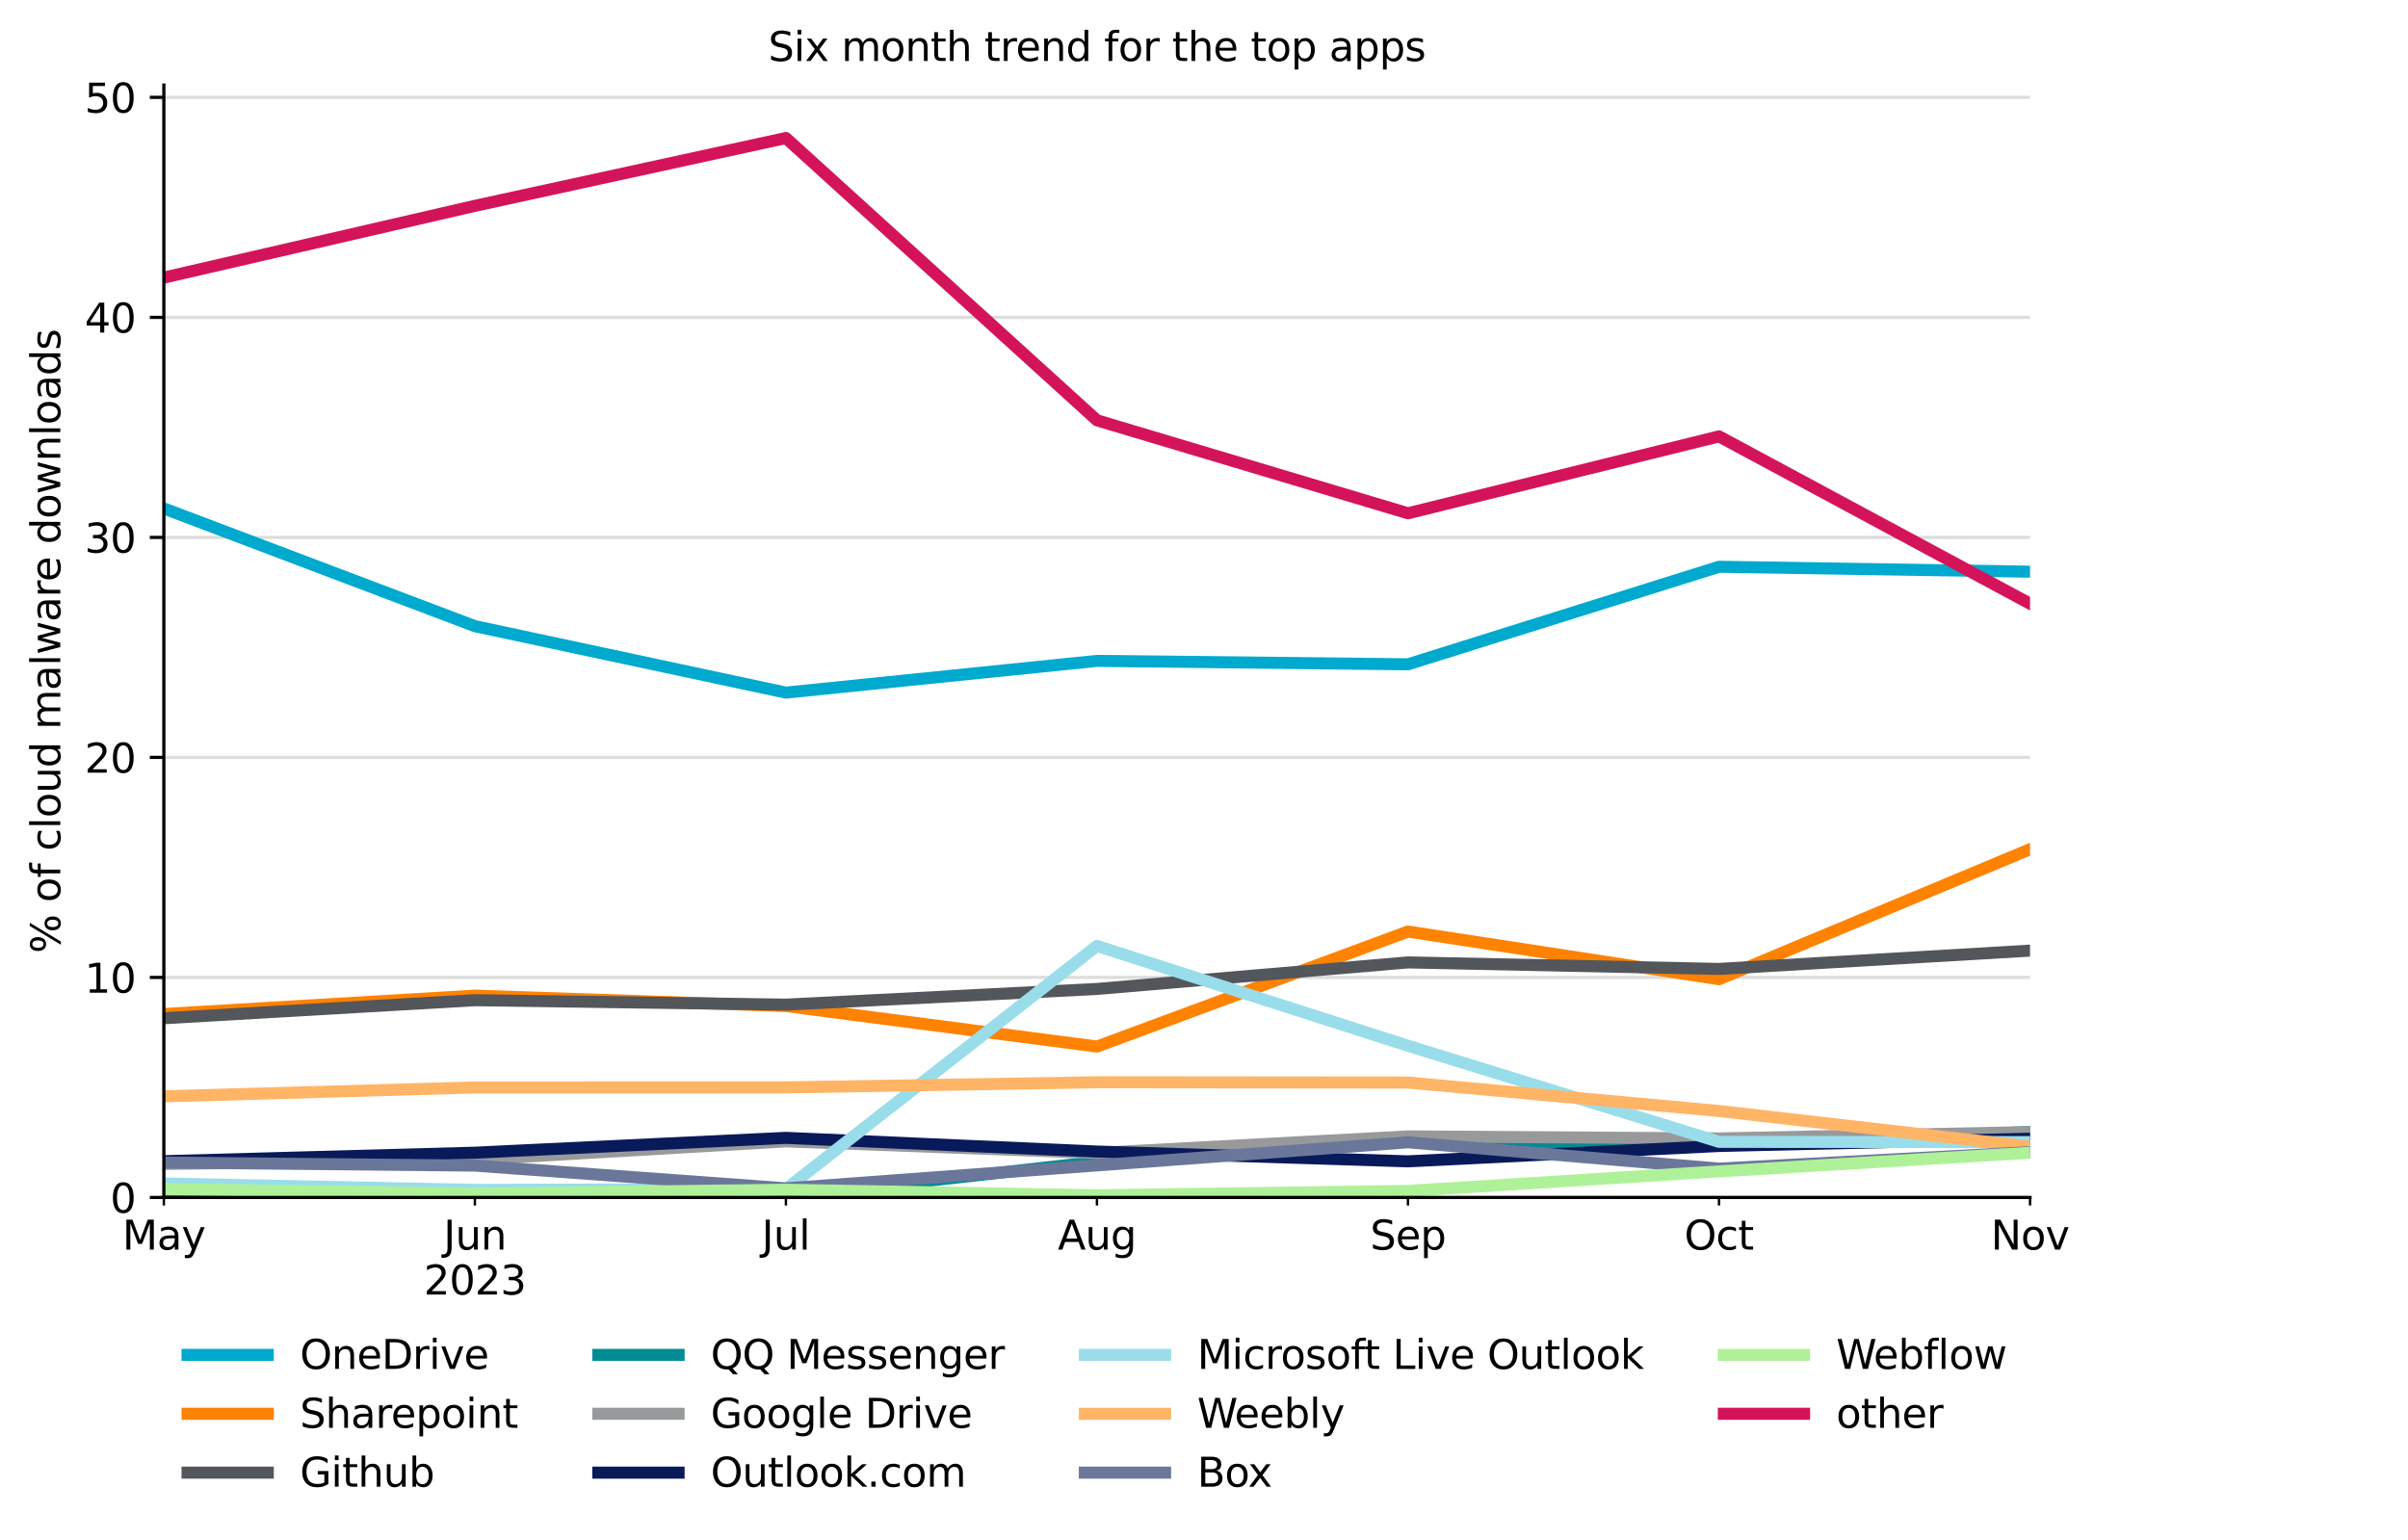 <?xml version="1.0" encoding="UTF-8" standalone="no"?>
<svg xmlns:xlink="http://www.w3.org/1999/xlink" xmlns="http://www.w3.org/2000/svg" width="600pt" height="383.76pt" viewBox="0 0 600 383.76" version="1.1">
  <defs>
    <style type="text/css">*{stroke-linejoin: round; stroke-linecap: butt}</style>
  </defs>
  <g id="figure_1">
    <g id="patch_1">
      <path d="M 0 383.76  L 600 383.76  L 600 -0  L 0 -0  z " style="fill: #ffffff"></path>
    </g>
    <g id="axes_1">
      <g id="patch_2">
        <path d="M 40.825 298.4  L 505.825 298.4  L 505.825 21.2  L 40.825 21.2  z " style="fill: #ffffff"></path>
      </g>
      <g id="matplotlib.axis_1">
        <g id="xtick_1">
          <g id="line2d_1">
            <defs>
              <path id="m1094c878f4" d="M 0 0  L 0 2  " style="stroke: #000000; stroke-width: 0.6"></path>
            </defs>
            <g>
              <use xlink:href="#m1094c878f4" x="40.825" y="298.4" style="stroke: #000000; stroke-width: 0.6"></use>
            </g>
          </g>
          <g id="text_1">
            <!-- May -->
            <g transform="translate(30.488 311.398) scale(0.1 -0.1)">
              <defs>
                <path id="DejaVuSans-4d" d="M 628 4666  L 1569 4666  L 2759 1491  L 3956 4666  L 4897 4666  L 4897 0  L 4281 0  L 4281 4097  L 3078 897  L 2444 897  L 1241 4097  L 1241 0  L 628 0  L 628 4666  z " transform="scale(0.016)"></path>
                <path id="DejaVuSans-61" d="M 2194 1759  Q 1497 1759 1228 1600  Q 959 1441 959 1056  Q 959 750 1161 570  Q 1363 391 1709 391  Q 2188 391 2477 730  Q 2766 1069 2766 1631  L 2766 1759  L 2194 1759  z M 3341 1997  L 3341 0  L 2766 0  L 2766 531  Q 2569 213 2275 61  Q 1981 -91 1556 -91  Q 1019 -91 701 211  Q 384 513 384 1019  Q 384 1609 779 1909  Q 1175 2209 1959 2209  L 2766 2209  L 2766 2266  Q 2766 2663 2505 2880  Q 2244 3097 1772 3097  Q 1472 3097 1187 3025  Q 903 2953 641 2809  L 641 3341  Q 956 3463 1253 3523  Q 1550 3584 1831 3584  Q 2591 3584 2966 3190  Q 3341 2797 3341 1997  z " transform="scale(0.016)"></path>
                <path id="DejaVuSans-79" d="M 2059 -325  Q 1816 -950 1584 -1140  Q 1353 -1331 966 -1331  L 506 -1331  L 506 -850  L 844 -850  Q 1081 -850 1212 -737  Q 1344 -625 1503 -206  L 1606 56  L 191 3500  L 800 3500  L 1894 763  L 2988 3500  L 3597 3500  L 2059 -325  z " transform="scale(0.016)"></path>
              </defs>
              <use xlink:href="#DejaVuSans-4d"></use>
              <use xlink:href="#DejaVuSans-61" x="86.279"></use>
              <use xlink:href="#DejaVuSans-79" x="147.559"></use>
            </g>
          </g>
        </g>
        <g id="xtick_2">
          <g id="line2d_2">
            <g>
              <use xlink:href="#m1094c878f4" x="118.325" y="298.4" style="stroke: #000000; stroke-width: 0.6"></use>
            </g>
          </g>
          <g id="text_2">
            <!-- Jun -->
            <g transform="translate(110.513 311.398) scale(0.1 -0.1)">
              <defs>
                <path id="DejaVuSans-4a" d="M 628 4666  L 1259 4666  L 1259 325  Q 1259 -519 939 -900  Q 619 -1281 -91 -1281  L -331 -1281  L -331 -750  L -134 -750  Q 284 -750 456 -515  Q 628 -281 628 325  L 628 4666  z " transform="scale(0.016)"></path>
                <path id="DejaVuSans-75" d="M 544 1381  L 544 3500  L 1119 3500  L 1119 1403  Q 1119 906 1312 657  Q 1506 409 1894 409  Q 2359 409 2629 706  Q 2900 1003 2900 1516  L 2900 3500  L 3475 3500  L 3475 0  L 2900 0  L 2900 538  Q 2691 219 2414 64  Q 2138 -91 1772 -91  Q 1169 -91 856 284  Q 544 659 544 1381  z M 1991 3584  L 1991 3584  z " transform="scale(0.016)"></path>
                <path id="DejaVuSans-6e" d="M 3513 2113  L 3513 0  L 2938 0  L 2938 2094  Q 2938 2591 2744 2837  Q 2550 3084 2163 3084  Q 1697 3084 1428 2787  Q 1159 2491 1159 1978  L 1159 0  L 581 0  L 581 3500  L 1159 3500  L 1159 2956  Q 1366 3272 1645 3428  Q 1925 3584 2291 3584  Q 2894 3584 3203 3211  Q 3513 2838 3513 2113  z " transform="scale(0.016)"></path>
              </defs>
              <use xlink:href="#DejaVuSans-4a"></use>
              <use xlink:href="#DejaVuSans-75" x="29.492"></use>
              <use xlink:href="#DejaVuSans-6e" x="92.871"></use>
            </g>
            <!-- 2023 -->
            <g transform="translate(105.6 322.596) scale(0.1 -0.1)">
              <defs>
                <path id="DejaVuSans-32" d="M 1228 531  L 3431 531  L 3431 0  L 469 0  L 469 531  Q 828 903 1448 1529  Q 2069 2156 2228 2338  Q 2531 2678 2651 2914  Q 2772 3150 2772 3378  Q 2772 3750 2511 3984  Q 2250 4219 1831 4219  Q 1534 4219 1204 4116  Q 875 4013 500 3803  L 500 4441  Q 881 4594 1212 4672  Q 1544 4750 1819 4750  Q 2544 4750 2975 4387  Q 3406 4025 3406 3419  Q 3406 3131 3298 2873  Q 3191 2616 2906 2266  Q 2828 2175 2409 1742  Q 1991 1309 1228 531  z " transform="scale(0.016)"></path>
                <path id="DejaVuSans-30" d="M 2034 4250  Q 1547 4250 1301 3770  Q 1056 3291 1056 2328  Q 1056 1369 1301 889  Q 1547 409 2034 409  Q 2525 409 2770 889  Q 3016 1369 3016 2328  Q 3016 3291 2770 3770  Q 2525 4250 2034 4250  z M 2034 4750  Q 2819 4750 3233 4129  Q 3647 3509 3647 2328  Q 3647 1150 3233 529  Q 2819 -91 2034 -91  Q 1250 -91 836 529  Q 422 1150 422 2328  Q 422 3509 836 4129  Q 1250 4750 2034 4750  z " transform="scale(0.016)"></path>
                <path id="DejaVuSans-33" d="M 2597 2516  Q 3050 2419 3304 2112  Q 3559 1806 3559 1356  Q 3559 666 3084 287  Q 2609 -91 1734 -91  Q 1441 -91 1130 -33  Q 819 25 488 141  L 488 750  Q 750 597 1062 519  Q 1375 441 1716 441  Q 2309 441 2620 675  Q 2931 909 2931 1356  Q 2931 1769 2642 2001  Q 2353 2234 1838 2234  L 1294 2234  L 1294 2753  L 1863 2753  Q 2328 2753 2575 2939  Q 2822 3125 2822 3475  Q 2822 3834 2567 4026  Q 2313 4219 1838 4219  Q 1578 4219 1281 4162  Q 984 4106 628 3988  L 628 4550  Q 988 4650 1302 4700  Q 1616 4750 1894 4750  Q 2613 4750 3031 4423  Q 3450 4097 3450 3541  Q 3450 3153 3228 2886  Q 3006 2619 2597 2516  z " transform="scale(0.016)"></path>
              </defs>
              <use xlink:href="#DejaVuSans-32"></use>
              <use xlink:href="#DejaVuSans-30" x="63.623"></use>
              <use xlink:href="#DejaVuSans-32" x="127.246"></use>
              <use xlink:href="#DejaVuSans-33" x="190.869"></use>
            </g>
          </g>
        </g>
        <g id="xtick_3">
          <g id="line2d_3">
            <g>
              <use xlink:href="#m1094c878f4" x="195.825" y="298.4" style="stroke: #000000; stroke-width: 0.6"></use>
            </g>
          </g>
          <g id="text_3">
            <!-- Jul -->
            <g transform="translate(189.792 311.398) scale(0.1 -0.1)">
              <defs>
                <path id="DejaVuSans-6c" d="M 603 4863  L 1178 4863  L 1178 0  L 603 0  L 603 4863  z " transform="scale(0.016)"></path>
              </defs>
              <use xlink:href="#DejaVuSans-4a"></use>
              <use xlink:href="#DejaVuSans-75" x="29.492"></use>
              <use xlink:href="#DejaVuSans-6c" x="92.871"></use>
            </g>
          </g>
        </g>
        <g id="xtick_4">
          <g id="line2d_4">
            <g>
              <use xlink:href="#m1094c878f4" x="273.325" y="298.4" style="stroke: #000000; stroke-width: 0.6"></use>
            </g>
          </g>
          <g id="text_4">
            <!-- Aug -->
            <g transform="translate(263.562 311.398) scale(0.1 -0.1)">
              <defs>
                <path id="DejaVuSans-41" d="M 2188 4044  L 1331 1722  L 3047 1722  L 2188 4044  z M 1831 4666  L 2547 4666  L 4325 0  L 3669 0  L 3244 1197  L 1141 1197  L 716 0  L 50 0  L 1831 4666  z " transform="scale(0.016)"></path>
                <path id="DejaVuSans-67" d="M 2906 1791  Q 2906 2416 2648 2759  Q 2391 3103 1925 3103  Q 1463 3103 1205 2759  Q 947 2416 947 1791  Q 947 1169 1205 825  Q 1463 481 1925 481  Q 2391 481 2648 825  Q 2906 1169 2906 1791  z M 3481 434  Q 3481 -459 3084 -895  Q 2688 -1331 1869 -1331  Q 1566 -1331 1297 -1286  Q 1028 -1241 775 -1147  L 775 -588  Q 1028 -725 1275 -790  Q 1522 -856 1778 -856  Q 2344 -856 2625 -561  Q 2906 -266 2906 331  L 2906 616  Q 2728 306 2450 153  Q 2172 0 1784 0  Q 1141 0 747 490  Q 353 981 353 1791  Q 353 2603 747 3093  Q 1141 3584 1784 3584  Q 2172 3584 2450 3431  Q 2728 3278 2906 2969  L 2906 3500  L 3481 3500  L 3481 434  z " transform="scale(0.016)"></path>
              </defs>
              <use xlink:href="#DejaVuSans-41"></use>
              <use xlink:href="#DejaVuSans-75" x="68.408"></use>
              <use xlink:href="#DejaVuSans-67" x="131.787"></use>
            </g>
          </g>
        </g>
        <g id="xtick_5">
          <g id="line2d_5">
            <g>
              <use xlink:href="#m1094c878f4" x="350.825" y="298.4" style="stroke: #000000; stroke-width: 0.6"></use>
            </g>
          </g>
          <g id="text_5">
            <!-- Sep -->
            <g transform="translate(341.4 311.398) scale(0.1 -0.1)">
              <defs>
                <path id="DejaVuSans-53" d="M 3425 4513  L 3425 3897  Q 3066 4069 2747 4153  Q 2428 4238 2131 4238  Q 1616 4238 1336 4038  Q 1056 3838 1056 3469  Q 1056 3159 1242 3001  Q 1428 2844 1947 2747  L 2328 2669  Q 3034 2534 3370 2195  Q 3706 1856 3706 1288  Q 3706 609 3251 259  Q 2797 -91 1919 -91  Q 1588 -91 1214 -16  Q 841 59 441 206  L 441 856  Q 825 641 1194 531  Q 1563 422 1919 422  Q 2459 422 2753 634  Q 3047 847 3047 1241  Q 3047 1584 2836 1778  Q 2625 1972 2144 2069  L 1759 2144  Q 1053 2284 737 2584  Q 422 2884 422 3419  Q 422 4038 858 4394  Q 1294 4750 2059 4750  Q 2388 4750 2728 4690  Q 3069 4631 3425 4513  z " transform="scale(0.016)"></path>
                <path id="DejaVuSans-65" d="M 3597 1894  L 3597 1613  L 953 1613  Q 991 1019 1311 708  Q 1631 397 2203 397  Q 2534 397 2845 478  Q 3156 559 3463 722  L 3463 178  Q 3153 47 2828 -22  Q 2503 -91 2169 -91  Q 1331 -91 842 396  Q 353 884 353 1716  Q 353 2575 817 3079  Q 1281 3584 2069 3584  Q 2775 3584 3186 3129  Q 3597 2675 3597 1894  z M 3022 2063  Q 3016 2534 2758 2815  Q 2500 3097 2075 3097  Q 1594 3097 1305 2825  Q 1016 2553 972 2059  L 3022 2063  z " transform="scale(0.016)"></path>
                <path id="DejaVuSans-70" d="M 1159 525  L 1159 -1331  L 581 -1331  L 581 3500  L 1159 3500  L 1159 2969  Q 1341 3281 1617 3432  Q 1894 3584 2278 3584  Q 2916 3584 3314 3078  Q 3713 2572 3713 1747  Q 3713 922 3314 415  Q 2916 -91 2278 -91  Q 1894 -91 1617 61  Q 1341 213 1159 525  z M 3116 1747  Q 3116 2381 2855 2742  Q 2594 3103 2138 3103  Q 1681 3103 1420 2742  Q 1159 2381 1159 1747  Q 1159 1113 1420 752  Q 1681 391 2138 391  Q 2594 391 2855 752  Q 3116 1113 3116 1747  z " transform="scale(0.016)"></path>
              </defs>
              <use xlink:href="#DejaVuSans-53"></use>
              <use xlink:href="#DejaVuSans-65" x="63.477"></use>
              <use xlink:href="#DejaVuSans-70" x="125"></use>
            </g>
          </g>
        </g>
        <g id="xtick_6">
          <g id="line2d_6">
            <g>
              <use xlink:href="#m1094c878f4" x="428.325" y="298.4" style="stroke: #000000; stroke-width: 0.6"></use>
            </g>
          </g>
          <g id="text_6">
            <!-- Oct -->
            <g transform="translate(419.68 311.398) scale(0.1 -0.1)">
              <defs>
                <path id="DejaVuSans-4f" d="M 2522 4238  Q 1834 4238 1429 3725  Q 1025 3213 1025 2328  Q 1025 1447 1429 934  Q 1834 422 2522 422  Q 3209 422 3611 934  Q 4013 1447 4013 2328  Q 4013 3213 3611 3725  Q 3209 4238 2522 4238  z M 2522 4750  Q 3503 4750 4090 4092  Q 4678 3434 4678 2328  Q 4678 1225 4090 567  Q 3503 -91 2522 -91  Q 1538 -91 948 565  Q 359 1222 359 2328  Q 359 3434 948 4092  Q 1538 4750 2522 4750  z " transform="scale(0.016)"></path>
                <path id="DejaVuSans-63" d="M 3122 3366  L 3122 2828  Q 2878 2963 2633 3030  Q 2388 3097 2138 3097  Q 1578 3097 1268 2742  Q 959 2388 959 1747  Q 959 1106 1268 751  Q 1578 397 2138 397  Q 2388 397 2633 464  Q 2878 531 3122 666  L 3122 134  Q 2881 22 2623 -34  Q 2366 -91 2075 -91  Q 1284 -91 818 406  Q 353 903 353 1747  Q 353 2603 823 3093  Q 1294 3584 2113 3584  Q 2378 3584 2631 3529  Q 2884 3475 3122 3366  z " transform="scale(0.016)"></path>
                <path id="DejaVuSans-74" d="M 1172 4494  L 1172 3500  L 2356 3500  L 2356 3053  L 1172 3053  L 1172 1153  Q 1172 725 1289 603  Q 1406 481 1766 481  L 2356 481  L 2356 0  L 1766 0  Q 1100 0 847 248  Q 594 497 594 1153  L 594 3053  L 172 3053  L 172 3500  L 594 3500  L 594 4494  L 1172 4494  z " transform="scale(0.016)"></path>
              </defs>
              <use xlink:href="#DejaVuSans-4f"></use>
              <use xlink:href="#DejaVuSans-63" x="78.711"></use>
              <use xlink:href="#DejaVuSans-74" x="133.691"></use>
            </g>
          </g>
        </g>
        <g id="xtick_7">
          <g id="line2d_7">
            <g>
              <use xlink:href="#m1094c878f4" x="505.825" y="298.4" style="stroke: #000000; stroke-width: 0.6"></use>
            </g>
          </g>
          <g id="text_7">
            <!-- Nov -->
            <g transform="translate(496.066 311.398) scale(0.1 -0.1)">
              <defs>
                <path id="DejaVuSans-4e" d="M 628 4666  L 1478 4666  L 3547 763  L 3547 4666  L 4159 4666  L 4159 0  L 3309 0  L 1241 3903  L 1241 0  L 628 0  L 628 4666  z " transform="scale(0.016)"></path>
                <path id="DejaVuSans-6f" d="M 1959 3097  Q 1497 3097 1228 2736  Q 959 2375 959 1747  Q 959 1119 1226 758  Q 1494 397 1959 397  Q 2419 397 2687 759  Q 2956 1122 2956 1747  Q 2956 2369 2687 2733  Q 2419 3097 1959 3097  z M 1959 3584  Q 2709 3584 3137 3096  Q 3566 2609 3566 1747  Q 3566 888 3137 398  Q 2709 -91 1959 -91  Q 1206 -91 779 398  Q 353 888 353 1747  Q 353 2609 779 3096  Q 1206 3584 1959 3584  z " transform="scale(0.016)"></path>
                <path id="DejaVuSans-76" d="M 191 3500  L 800 3500  L 1894 563  L 2988 3500  L 3597 3500  L 2284 0  L 1503 0  L 191 3500  z " transform="scale(0.016)"></path>
              </defs>
              <use xlink:href="#DejaVuSans-4e"></use>
              <use xlink:href="#DejaVuSans-6f" x="74.805"></use>
              <use xlink:href="#DejaVuSans-76" x="135.986"></use>
            </g>
          </g>
        </g>
      </g>
      <g id="matplotlib.axis_2">
        <g id="ytick_1">
          <g id="line2d_8">
            <path d="M 40.825 298.4  L 505.825 298.4  " clip-path="url(#p07b7ed929d)" style="fill: none; stroke: #dddddd; stroke-width: 0.8; stroke-linecap: square"></path>
          </g>
          <g id="line2d_9">
            <defs>
              <path id="m7f0e8da560" d="M 0 0  L -3.5 0  " style="stroke: #000000; stroke-width: 0.8"></path>
            </defs>
            <g>
              <use xlink:href="#m7f0e8da560" x="40.825" y="298.4" style="stroke: #000000; stroke-width: 0.8"></use>
            </g>
          </g>
          <g id="text_8">
            <!-- 0 -->
            <g transform="translate(27.462 302.199) scale(0.1 -0.1)">
              <use xlink:href="#DejaVuSans-30"></use>
            </g>
          </g>
        </g>
        <g id="ytick_2">
          <g id="line2d_10">
            <path d="M 40.825 243.572  L 505.825 243.572  " clip-path="url(#p07b7ed929d)" style="fill: none; stroke: #dddddd; stroke-width: 0.8; stroke-linecap: square"></path>
          </g>
          <g id="line2d_11">
            <g>
              <use xlink:href="#m7f0e8da560" x="40.825" y="243.572" style="stroke: #000000; stroke-width: 0.8"></use>
            </g>
          </g>
          <g id="text_9">
            <!-- 10 -->
            <g transform="translate(21.1 247.371) scale(0.1 -0.1)">
              <defs>
                <path id="DejaVuSans-31" d="M 794 531  L 1825 531  L 1825 4091  L 703 3866  L 703 4441  L 1819 4666  L 2450 4666  L 2450 531  L 3481 531  L 3481 0  L 794 0  L 794 531  z " transform="scale(0.016)"></path>
              </defs>
              <use xlink:href="#DejaVuSans-31"></use>
              <use xlink:href="#DejaVuSans-30" x="63.623"></use>
            </g>
          </g>
        </g>
        <g id="ytick_3">
          <g id="line2d_12">
            <path d="M 40.825 188.743  L 505.825 188.743  " clip-path="url(#p07b7ed929d)" style="fill: none; stroke: #dddddd; stroke-width: 0.8; stroke-linecap: square"></path>
          </g>
          <g id="line2d_13">
            <g>
              <use xlink:href="#m7f0e8da560" x="40.825" y="188.743" style="stroke: #000000; stroke-width: 0.8"></use>
            </g>
          </g>
          <g id="text_10">
            <!-- 20 -->
            <g transform="translate(21.1 192.542) scale(0.1 -0.1)">
              <use xlink:href="#DejaVuSans-32"></use>
              <use xlink:href="#DejaVuSans-30" x="63.623"></use>
            </g>
          </g>
        </g>
        <g id="ytick_4">
          <g id="line2d_14">
            <path d="M 40.825 133.915  L 505.825 133.915  " clip-path="url(#p07b7ed929d)" style="fill: none; stroke: #dddddd; stroke-width: 0.8; stroke-linecap: square"></path>
          </g>
          <g id="line2d_15">
            <g>
              <use xlink:href="#m7f0e8da560" x="40.825" y="133.915" style="stroke: #000000; stroke-width: 0.8"></use>
            </g>
          </g>
          <g id="text_11">
            <!-- 30 -->
            <g transform="translate(21.1 137.714) scale(0.1 -0.1)">
              <use xlink:href="#DejaVuSans-33"></use>
              <use xlink:href="#DejaVuSans-30" x="63.623"></use>
            </g>
          </g>
        </g>
        <g id="ytick_5">
          <g id="line2d_16">
            <path d="M 40.825 79.086  L 505.825 79.086  " clip-path="url(#p07b7ed929d)" style="fill: none; stroke: #dddddd; stroke-width: 0.8; stroke-linecap: square"></path>
          </g>
          <g id="line2d_17">
            <g>
              <use xlink:href="#m7f0e8da560" x="40.825" y="79.086" style="stroke: #000000; stroke-width: 0.8"></use>
            </g>
          </g>
          <g id="text_12">
            <!-- 40 -->
            <g transform="translate(21.1 82.885) scale(0.1 -0.1)">
              <defs>
                <path id="DejaVuSans-34" d="M 2419 4116  L 825 1625  L 2419 1625  L 2419 4116  z M 2253 4666  L 3047 4666  L 3047 1625  L 3713 1625  L 3713 1100  L 3047 1100  L 3047 0  L 2419 0  L 2419 1100  L 313 1100  L 313 1709  L 2253 4666  z " transform="scale(0.016)"></path>
              </defs>
              <use xlink:href="#DejaVuSans-34"></use>
              <use xlink:href="#DejaVuSans-30" x="63.623"></use>
            </g>
          </g>
        </g>
        <g id="ytick_6">
          <g id="line2d_18">
            <path d="M 40.825 24.258  L 505.825 24.258  " clip-path="url(#p07b7ed929d)" style="fill: none; stroke: #dddddd; stroke-width: 0.8; stroke-linecap: square"></path>
          </g>
          <g id="line2d_19">
            <g>
              <use xlink:href="#m7f0e8da560" x="40.825" y="24.258" style="stroke: #000000; stroke-width: 0.8"></use>
            </g>
          </g>
          <g id="text_13">
            <!-- 50 -->
            <g transform="translate(21.1 28.057) scale(0.1 -0.1)">
              <defs>
                <path id="DejaVuSans-35" d="M 691 4666  L 3169 4666  L 3169 4134  L 1269 4134  L 1269 2991  Q 1406 3038 1543 3061  Q 1681 3084 1819 3084  Q 2600 3084 3056 2656  Q 3513 2228 3513 1497  Q 3513 744 3044 326  Q 2575 -91 1722 -91  Q 1428 -91 1123 -41  Q 819 9 494 109  L 494 744  Q 775 591 1075 516  Q 1375 441 1709 441  Q 2250 441 2565 725  Q 2881 1009 2881 1497  Q 2881 1984 2565 2268  Q 2250 2553 1709 2553  Q 1456 2553 1204 2497  Q 953 2441 691 2322  L 691 4666  z " transform="scale(0.016)"></path>
              </defs>
              <use xlink:href="#DejaVuSans-35"></use>
              <use xlink:href="#DejaVuSans-30" x="63.623"></use>
            </g>
          </g>
        </g>
        <g id="text_14">
          <!-- % of cloud malware downloads -->
          <g transform="translate(15.02 237.546) rotate(-90) scale(0.1 -0.1)">
            <defs>
              <path id="DejaVuSans-25" d="M 4653 2053  Q 4381 2053 4226 1822  Q 4072 1591 4072 1178  Q 4072 772 4226 539  Q 4381 306 4653 306  Q 4919 306 5073 539  Q 5228 772 5228 1178  Q 5228 1588 5073 1820  Q 4919 2053 4653 2053  z M 4653 2450  Q 5147 2450 5437 2106  Q 5728 1763 5728 1178  Q 5728 594 5436 251  Q 5144 -91 4653 -91  Q 4153 -91 3862 251  Q 3572 594 3572 1178  Q 3572 1766 3864 2108  Q 4156 2450 4653 2450  z M 1428 4353  Q 1159 4353 1004 4120  Q 850 3888 850 3481  Q 850 3069 1003 2837  Q 1156 2606 1428 2606  Q 1700 2606 1854 2837  Q 2009 3069 2009 3481  Q 2009 3884 1853 4118  Q 1697 4353 1428 4353  z M 4250 4750  L 4750 4750  L 1831 -91  L 1331 -91  L 4250 4750  z M 1428 4750  Q 1922 4750 2215 4408  Q 2509 4066 2509 3481  Q 2509 2891 2217 2550  Q 1925 2209 1428 2209  Q 931 2209 642 2551  Q 353 2894 353 3481  Q 353 4063 643 4406  Q 934 4750 1428 4750  z " transform="scale(0.016)"></path>
              <path id="DejaVuSans-20" transform="scale(0.016)"></path>
              <path id="DejaVuSans-66" d="M 2375 4863  L 2375 4384  L 1825 4384  Q 1516 4384 1395 4259  Q 1275 4134 1275 3809  L 1275 3500  L 2222 3500  L 2222 3053  L 1275 3053  L 1275 0  L 697 0  L 697 3053  L 147 3053  L 147 3500  L 697 3500  L 697 3744  Q 697 4328 969 4595  Q 1241 4863 1831 4863  L 2375 4863  z " transform="scale(0.016)"></path>
              <path id="DejaVuSans-64" d="M 2906 2969  L 2906 4863  L 3481 4863  L 3481 0  L 2906 0  L 2906 525  Q 2725 213 2448 61  Q 2172 -91 1784 -91  Q 1150 -91 751 415  Q 353 922 353 1747  Q 353 2572 751 3078  Q 1150 3584 1784 3584  Q 2172 3584 2448 3432  Q 2725 3281 2906 2969  z M 947 1747  Q 947 1113 1208 752  Q 1469 391 1925 391  Q 2381 391 2643 752  Q 2906 1113 2906 1747  Q 2906 2381 2643 2742  Q 2381 3103 1925 3103  Q 1469 3103 1208 2742  Q 947 2381 947 1747  z " transform="scale(0.016)"></path>
              <path id="DejaVuSans-6d" d="M 3328 2828  Q 3544 3216 3844 3400  Q 4144 3584 4550 3584  Q 5097 3584 5394 3201  Q 5691 2819 5691 2113  L 5691 0  L 5113 0  L 5113 2094  Q 5113 2597 4934 2840  Q 4756 3084 4391 3084  Q 3944 3084 3684 2787  Q 3425 2491 3425 1978  L 3425 0  L 2847 0  L 2847 2094  Q 2847 2600 2669 2842  Q 2491 3084 2119 3084  Q 1678 3084 1418 2786  Q 1159 2488 1159 1978  L 1159 0  L 581 0  L 581 3500  L 1159 3500  L 1159 2956  Q 1356 3278 1631 3431  Q 1906 3584 2284 3584  Q 2666 3584 2933 3390  Q 3200 3197 3328 2828  z " transform="scale(0.016)"></path>
              <path id="DejaVuSans-77" d="M 269 3500  L 844 3500  L 1563 769  L 2278 3500  L 2956 3500  L 3675 769  L 4391 3500  L 4966 3500  L 4050 0  L 3372 0  L 2619 2869  L 1863 0  L 1184 0  L 269 3500  z " transform="scale(0.016)"></path>
              <path id="DejaVuSans-72" d="M 2631 2963  Q 2534 3019 2420 3045  Q 2306 3072 2169 3072  Q 1681 3072 1420 2755  Q 1159 2438 1159 1844  L 1159 0  L 581 0  L 581 3500  L 1159 3500  L 1159 2956  Q 1341 3275 1631 3429  Q 1922 3584 2338 3584  Q 2397 3584 2469 3576  Q 2541 3569 2628 3553  L 2631 2963  z " transform="scale(0.016)"></path>
              <path id="DejaVuSans-73" d="M 2834 3397  L 2834 2853  Q 2591 2978 2328 3040  Q 2066 3103 1784 3103  Q 1356 3103 1142 2972  Q 928 2841 928 2578  Q 928 2378 1081 2264  Q 1234 2150 1697 2047  L 1894 2003  Q 2506 1872 2764 1633  Q 3022 1394 3022 966  Q 3022 478 2636 193  Q 2250 -91 1575 -91  Q 1294 -91 989 -36  Q 684 19 347 128  L 347 722  Q 666 556 975 473  Q 1284 391 1588 391  Q 1994 391 2212 530  Q 2431 669 2431 922  Q 2431 1156 2273 1281  Q 2116 1406 1581 1522  L 1381 1569  Q 847 1681 609 1914  Q 372 2147 372 2553  Q 372 3047 722 3315  Q 1072 3584 1716 3584  Q 2034 3584 2315 3537  Q 2597 3491 2834 3397  z " transform="scale(0.016)"></path>
            </defs>
            <use xlink:href="#DejaVuSans-25"></use>
            <use xlink:href="#DejaVuSans-20" x="95.02"></use>
            <use xlink:href="#DejaVuSans-6f" x="126.807"></use>
            <use xlink:href="#DejaVuSans-66" x="187.988"></use>
            <use xlink:href="#DejaVuSans-20" x="223.193"></use>
            <use xlink:href="#DejaVuSans-63" x="254.98"></use>
            <use xlink:href="#DejaVuSans-6c" x="309.961"></use>
            <use xlink:href="#DejaVuSans-6f" x="337.744"></use>
            <use xlink:href="#DejaVuSans-75" x="398.926"></use>
            <use xlink:href="#DejaVuSans-64" x="462.305"></use>
            <use xlink:href="#DejaVuSans-20" x="525.781"></use>
            <use xlink:href="#DejaVuSans-6d" x="557.568"></use>
            <use xlink:href="#DejaVuSans-61" x="654.98"></use>
            <use xlink:href="#DejaVuSans-6c" x="716.26"></use>
            <use xlink:href="#DejaVuSans-77" x="744.043"></use>
            <use xlink:href="#DejaVuSans-61" x="825.83"></use>
            <use xlink:href="#DejaVuSans-72" x="887.109"></use>
            <use xlink:href="#DejaVuSans-65" x="925.973"></use>
            <use xlink:href="#DejaVuSans-20" x="987.496"></use>
            <use xlink:href="#DejaVuSans-64" x="1019.283"></use>
            <use xlink:href="#DejaVuSans-6f" x="1082.76"></use>
            <use xlink:href="#DejaVuSans-77" x="1143.941"></use>
            <use xlink:href="#DejaVuSans-6e" x="1225.729"></use>
            <use xlink:href="#DejaVuSans-6c" x="1289.107"></use>
            <use xlink:href="#DejaVuSans-6f" x="1316.891"></use>
            <use xlink:href="#DejaVuSans-61" x="1378.072"></use>
            <use xlink:href="#DejaVuSans-64" x="1439.352"></use>
            <use xlink:href="#DejaVuSans-73" x="1502.828"></use>
          </g>
        </g>
      </g>
      <g id="line2d_20">
        <path d="M 40.825 126.703  L 118.325 156.035  L 195.825 172.599  L 273.325 164.69  L 350.825 165.542  L 428.325 141.234  L 505.825 142.46  " clip-path="url(#p07b7ed929d)" style="fill: none; stroke: #00a9ce; stroke-width: 3; stroke-linecap: square"></path>
      </g>
      <g id="line2d_21">
        <path d="M 40.825 252.695  L 118.325 248.109  L 195.825 250.7  L 273.325 260.794  L 350.825 232.135  L 428.325 244.016  L 505.825 211.619  " clip-path="url(#p07b7ed929d)" style="fill: none; stroke: #ff8200; stroke-width: 3; stroke-linecap: square"></path>
      </g>
      <g id="line2d_22">
        <path d="M 40.825 253.738  L 118.325 249.243  L 195.825 250.351  L 273.325 246.442  L 350.825 239.825  L 428.325 241.451  L 505.825 236.888  " clip-path="url(#p07b7ed929d)" style="fill: none; stroke: #53565a; stroke-width: 3; stroke-linecap: square"></path>
      </g>
      <g id="line2d_23">
        <path d="M 40.825 298.226  L 118.325 297.833  L 195.825 298.225  L 273.325 289.498  L 350.825 284.329  L 428.325 284.89  L 505.825 282.108  " clip-path="url(#p07b7ed929d)" style="fill: none; stroke: #008c95; stroke-width: 3; stroke-linecap: square"></path>
      </g>
      <g id="line2d_24">
        <path d="M 40.825 290.058  L 118.325 288.947  L 195.825 284.422  L 273.325 287.318  L 350.825 283.184  L 428.325 283.692  L 505.825 282.108  " clip-path="url(#p07b7ed929d)" style="fill: none; stroke: #97999b; stroke-width: 3; stroke-linecap: square"></path>
      </g>
      <g id="line2d_25">
        <path d="M 40.825 289.363  L 118.325 287.245  L 195.825 283.548  L 273.325 286.955  L 350.825 289.401  L 428.325 285.574  L 505.825 283.77  " clip-path="url(#p07b7ed929d)" style="fill: none; stroke: #081a59; stroke-width: 3; stroke-linecap: square"></path>
      </g>
      <g id="line2d_26">
        <path d="M 40.825 294.924  L 118.325 296.509  L 195.825 296.303  L 273.325 235.723  L 350.825 260.604  L 428.325 284.548  L 505.825 284.601  " clip-path="url(#p07b7ed929d)" style="fill: none; stroke: #99ddeb; stroke-width: 3; stroke-linecap: square"></path>
      </g>
      <g id="line2d_27">
        <path d="M 40.825 273.202  L 118.325 270.986  L 195.825 270.968  L 273.325 269.696  L 350.825 269.767  L 428.325 276.852  L 505.825 285.765  " clip-path="url(#p07b7ed929d)" style="fill: none; stroke: #ffb466; stroke-width: 3; stroke-linecap: square"></path>
      </g>
      <g id="line2d_28">
        <path d="M 40.825 289.711  L 118.325 290.459  L 195.825 296.129  L 273.325 290.406  L 350.825 284.656  L 428.325 291.217  L 505.825 287.095  " clip-path="url(#p07b7ed929d)" style="fill: none; stroke: #6b769b; stroke-width: 3; stroke-linecap: square"></path>
      </g>
      <g id="line2d_29">
        <path d="M 40.825 296.315  L 118.325 297.455  L 195.825 296.478  L 273.325 297.855  L 350.825 296.764  L 428.325 291.901  L 505.825 287.261  " clip-path="url(#p07b7ed929d)" style="fill: none; stroke: #aff198; stroke-width: 3; stroke-linecap: square"></path>
      </g>
      <g id="line2d_30">
        <path d="M 40.825 69.181  L 118.325 51.294  L 195.825 34.392  L 273.325 104.738  L 350.825 127.91  L 428.325 108.741  L 505.825 150.44  " clip-path="url(#p07b7ed929d)" style="fill: none; stroke: #d4145a; stroke-width: 3; stroke-linecap: square"></path>
      </g>
      <g id="patch_3">
        <path d="M 40.825 298.4  L 40.825 21.2  " style="fill: none; stroke: #000000; stroke-width: 0.8; stroke-linejoin: miter; stroke-linecap: square"></path>
      </g>
      <g id="patch_4">
        <path d="M 40.825 298.4  L 505.825 298.4  " style="fill: none; stroke: #000000; stroke-width: 0.8; stroke-linejoin: miter; stroke-linecap: square"></path>
      </g>
      <g id="text_15">
        <!-- Six month trend for the top apps -->
        <g transform="translate(191.427 15.2) scale(0.1 -0.1)">
          <defs>
            <path id="DejaVuSans-69" d="M 603 3500  L 1178 3500  L 1178 0  L 603 0  L 603 3500  z M 603 4863  L 1178 4863  L 1178 4134  L 603 4134  L 603 4863  z " transform="scale(0.016)"></path>
            <path id="DejaVuSans-78" d="M 3513 3500  L 2247 1797  L 3578 0  L 2900 0  L 1881 1375  L 863 0  L 184 0  L 1544 1831  L 300 3500  L 978 3500  L 1906 2253  L 2834 3500  L 3513 3500  z " transform="scale(0.016)"></path>
            <path id="DejaVuSans-68" d="M 3513 2113  L 3513 0  L 2938 0  L 2938 2094  Q 2938 2591 2744 2837  Q 2550 3084 2163 3084  Q 1697 3084 1428 2787  Q 1159 2491 1159 1978  L 1159 0  L 581 0  L 581 4863  L 1159 4863  L 1159 2956  Q 1366 3272 1645 3428  Q 1925 3584 2291 3584  Q 2894 3584 3203 3211  Q 3513 2838 3513 2113  z " transform="scale(0.016)"></path>
          </defs>
          <use xlink:href="#DejaVuSans-53"></use>
          <use xlink:href="#DejaVuSans-69" x="63.477"></use>
          <use xlink:href="#DejaVuSans-78" x="91.26"></use>
          <use xlink:href="#DejaVuSans-20" x="150.439"></use>
          <use xlink:href="#DejaVuSans-6d" x="182.227"></use>
          <use xlink:href="#DejaVuSans-6f" x="279.639"></use>
          <use xlink:href="#DejaVuSans-6e" x="340.82"></use>
          <use xlink:href="#DejaVuSans-74" x="404.199"></use>
          <use xlink:href="#DejaVuSans-68" x="443.408"></use>
          <use xlink:href="#DejaVuSans-20" x="506.787"></use>
          <use xlink:href="#DejaVuSans-74" x="538.574"></use>
          <use xlink:href="#DejaVuSans-72" x="577.783"></use>
          <use xlink:href="#DejaVuSans-65" x="616.646"></use>
          <use xlink:href="#DejaVuSans-6e" x="678.17"></use>
          <use xlink:href="#DejaVuSans-64" x="741.549"></use>
          <use xlink:href="#DejaVuSans-20" x="805.025"></use>
          <use xlink:href="#DejaVuSans-66" x="836.812"></use>
          <use xlink:href="#DejaVuSans-6f" x="872.018"></use>
          <use xlink:href="#DejaVuSans-72" x="933.199"></use>
          <use xlink:href="#DejaVuSans-20" x="974.312"></use>
          <use xlink:href="#DejaVuSans-74" x="1006.1"></use>
          <use xlink:href="#DejaVuSans-68" x="1045.309"></use>
          <use xlink:href="#DejaVuSans-65" x="1108.688"></use>
          <use xlink:href="#DejaVuSans-20" x="1170.211"></use>
          <use xlink:href="#DejaVuSans-74" x="1201.998"></use>
          <use xlink:href="#DejaVuSans-6f" x="1241.207"></use>
          <use xlink:href="#DejaVuSans-70" x="1302.389"></use>
          <use xlink:href="#DejaVuSans-20" x="1365.865"></use>
          <use xlink:href="#DejaVuSans-61" x="1397.652"></use>
          <use xlink:href="#DejaVuSans-70" x="1458.932"></use>
          <use xlink:href="#DejaVuSans-70" x="1522.408"></use>
          <use xlink:href="#DejaVuSans-73" x="1585.885"></use>
        </g>
      </g>
      <g id="legend_1">
        <g id="line2d_31">
          <path d="M 46.727 337.624  L 56.727 337.624  L 66.727 337.624  " style="fill: none; stroke: #00a9ce; stroke-width: 3; stroke-linecap: square"></path>
        </g>
        <g id="text_16">
          <!-- OneDrive -->
          <g transform="translate(74.727 341.124) scale(0.1 -0.1)">
            <defs>
              <path id="DejaVuSans-44" d="M 1259 4147  L 1259 519  L 2022 519  Q 2988 519 3436 956  Q 3884 1394 3884 2338  Q 3884 3275 3436 3711  Q 2988 4147 2022 4147  L 1259 4147  z M 628 4666  L 1925 4666  Q 3281 4666 3915 4102  Q 4550 3538 4550 2338  Q 4550 1131 3912 565  Q 3275 0 1925 0  L 628 0  L 628 4666  z " transform="scale(0.016)"></path>
            </defs>
            <use xlink:href="#DejaVuSans-4f"></use>
            <use xlink:href="#DejaVuSans-6e" x="78.711"></use>
            <use xlink:href="#DejaVuSans-65" x="142.09"></use>
            <use xlink:href="#DejaVuSans-44" x="203.613"></use>
            <use xlink:href="#DejaVuSans-72" x="280.615"></use>
            <use xlink:href="#DejaVuSans-69" x="321.729"></use>
            <use xlink:href="#DejaVuSans-76" x="349.512"></use>
            <use xlink:href="#DejaVuSans-65" x="408.691"></use>
          </g>
        </g>
        <g id="line2d_32">
          <path d="M 46.727 352.302  L 56.727 352.302  L 66.727 352.302  " style="fill: none; stroke: #ff8200; stroke-width: 3; stroke-linecap: square"></path>
        </g>
        <g id="text_17">
          <!-- Sharepoint -->
          <g transform="translate(74.727 355.802) scale(0.1 -0.1)">
            <use xlink:href="#DejaVuSans-53"></use>
            <use xlink:href="#DejaVuSans-68" x="63.477"></use>
            <use xlink:href="#DejaVuSans-61" x="126.855"></use>
            <use xlink:href="#DejaVuSans-72" x="188.135"></use>
            <use xlink:href="#DejaVuSans-65" x="226.998"></use>
            <use xlink:href="#DejaVuSans-70" x="288.521"></use>
            <use xlink:href="#DejaVuSans-6f" x="351.998"></use>
            <use xlink:href="#DejaVuSans-69" x="413.18"></use>
            <use xlink:href="#DejaVuSans-6e" x="440.963"></use>
            <use xlink:href="#DejaVuSans-74" x="504.342"></use>
          </g>
        </g>
        <g id="line2d_33">
          <path d="M 46.727 366.98  L 56.727 366.98  L 66.727 366.98  " style="fill: none; stroke: #53565a; stroke-width: 3; stroke-linecap: square"></path>
        </g>
        <g id="text_18">
          <!-- Github -->
          <g transform="translate(74.727 370.48) scale(0.1 -0.1)">
            <defs>
              <path id="DejaVuSans-47" d="M 3809 666  L 3809 1919  L 2778 1919  L 2778 2438  L 4434 2438  L 4434 434  Q 4069 175 3628 42  Q 3188 -91 2688 -91  Q 1594 -91 976 548  Q 359 1188 359 2328  Q 359 3472 976 4111  Q 1594 4750 2688 4750  Q 3144 4750 3555 4637  Q 3966 4525 4313 4306  L 4313 3634  Q 3963 3931 3569 4081  Q 3175 4231 2741 4231  Q 1884 4231 1454 3753  Q 1025 3275 1025 2328  Q 1025 1384 1454 906  Q 1884 428 2741 428  Q 3075 428 3337 486  Q 3600 544 3809 666  z " transform="scale(0.016)"></path>
              <path id="DejaVuSans-62" d="M 3116 1747  Q 3116 2381 2855 2742  Q 2594 3103 2138 3103  Q 1681 3103 1420 2742  Q 1159 2381 1159 1747  Q 1159 1113 1420 752  Q 1681 391 2138 391  Q 2594 391 2855 752  Q 3116 1113 3116 1747  z M 1159 2969  Q 1341 3281 1617 3432  Q 1894 3584 2278 3584  Q 2916 3584 3314 3078  Q 3713 2572 3713 1747  Q 3713 922 3314 415  Q 2916 -91 2278 -91  Q 1894 -91 1617 61  Q 1341 213 1159 525  L 1159 0  L 581 0  L 581 4863  L 1159 4863  L 1159 2969  z " transform="scale(0.016)"></path>
            </defs>
            <use xlink:href="#DejaVuSans-47"></use>
            <use xlink:href="#DejaVuSans-69" x="77.49"></use>
            <use xlink:href="#DejaVuSans-74" x="105.273"></use>
            <use xlink:href="#DejaVuSans-68" x="144.482"></use>
            <use xlink:href="#DejaVuSans-75" x="207.861"></use>
            <use xlink:href="#DejaVuSans-62" x="271.24"></use>
          </g>
        </g>
        <g id="line2d_34">
          <path d="M 149.084 337.624  L 159.084 337.624  L 169.084 337.624  " style="fill: none; stroke: #008c95; stroke-width: 3; stroke-linecap: square"></path>
        </g>
        <g id="text_19">
          <!-- QQ Messenger -->
          <g transform="translate(177.084 341.124) scale(0.1 -0.1)">
            <defs>
              <path id="DejaVuSans-51" d="M 2522 4238  Q 1834 4238 1429 3725  Q 1025 3213 1025 2328  Q 1025 1447 1429 934  Q 1834 422 2522 422  Q 3209 422 3611 934  Q 4013 1447 4013 2328  Q 4013 3213 3611 3725  Q 3209 4238 2522 4238  z M 3406 84  L 4238 -825  L 3475 -825  L 2784 -78  Q 2681 -84 2626 -87  Q 2572 -91 2522 -91  Q 1538 -91 948 567  Q 359 1225 359 2328  Q 359 3434 948 4092  Q 1538 4750 2522 4750  Q 3503 4750 4090 4092  Q 4678 3434 4678 2328  Q 4678 1516 4351 937  Q 4025 359 3406 84  z " transform="scale(0.016)"></path>
            </defs>
            <use xlink:href="#DejaVuSans-51"></use>
            <use xlink:href="#DejaVuSans-51" x="78.711"></use>
            <use xlink:href="#DejaVuSans-20" x="157.422"></use>
            <use xlink:href="#DejaVuSans-4d" x="189.209"></use>
            <use xlink:href="#DejaVuSans-65" x="275.488"></use>
            <use xlink:href="#DejaVuSans-73" x="337.012"></use>
            <use xlink:href="#DejaVuSans-73" x="389.111"></use>
            <use xlink:href="#DejaVuSans-65" x="441.211"></use>
            <use xlink:href="#DejaVuSans-6e" x="502.734"></use>
            <use xlink:href="#DejaVuSans-67" x="566.113"></use>
            <use xlink:href="#DejaVuSans-65" x="629.59"></use>
            <use xlink:href="#DejaVuSans-72" x="691.113"></use>
          </g>
        </g>
        <g id="line2d_35">
          <path d="M 149.084 352.302  L 159.084 352.302  L 169.084 352.302  " style="fill: none; stroke: #97999b; stroke-width: 3; stroke-linecap: square"></path>
        </g>
        <g id="text_20">
          <!-- Google Drive -->
          <g transform="translate(177.084 355.802) scale(0.1 -0.1)">
            <use xlink:href="#DejaVuSans-47"></use>
            <use xlink:href="#DejaVuSans-6f" x="77.49"></use>
            <use xlink:href="#DejaVuSans-6f" x="138.672"></use>
            <use xlink:href="#DejaVuSans-67" x="199.854"></use>
            <use xlink:href="#DejaVuSans-6c" x="263.33"></use>
            <use xlink:href="#DejaVuSans-65" x="291.113"></use>
            <use xlink:href="#DejaVuSans-20" x="352.637"></use>
            <use xlink:href="#DejaVuSans-44" x="384.424"></use>
            <use xlink:href="#DejaVuSans-72" x="461.426"></use>
            <use xlink:href="#DejaVuSans-69" x="502.539"></use>
            <use xlink:href="#DejaVuSans-76" x="530.322"></use>
            <use xlink:href="#DejaVuSans-65" x="589.502"></use>
          </g>
        </g>
        <g id="line2d_36">
          <path d="M 149.084 366.98  L 159.084 366.98  L 169.084 366.98  " style="fill: none; stroke: #081a59; stroke-width: 3; stroke-linecap: square"></path>
        </g>
        <g id="text_21">
          <!-- Outlook.com -->
          <g transform="translate(177.084 370.48) scale(0.1 -0.1)">
            <defs>
              <path id="DejaVuSans-6b" d="M 581 4863  L 1159 4863  L 1159 1991  L 2875 3500  L 3609 3500  L 1753 1863  L 3688 0  L 2938 0  L 1159 1709  L 1159 0  L 581 0  L 581 4863  z " transform="scale(0.016)"></path>
              <path id="DejaVuSans-2e" d="M 684 794  L 1344 794  L 1344 0  L 684 0  L 684 794  z " transform="scale(0.016)"></path>
            </defs>
            <use xlink:href="#DejaVuSans-4f"></use>
            <use xlink:href="#DejaVuSans-75" x="78.711"></use>
            <use xlink:href="#DejaVuSans-74" x="142.09"></use>
            <use xlink:href="#DejaVuSans-6c" x="181.299"></use>
            <use xlink:href="#DejaVuSans-6f" x="209.082"></use>
            <use xlink:href="#DejaVuSans-6f" x="270.264"></use>
            <use xlink:href="#DejaVuSans-6b" x="331.445"></use>
            <use xlink:href="#DejaVuSans-2e" x="389.355"></use>
            <use xlink:href="#DejaVuSans-63" x="421.143"></use>
            <use xlink:href="#DejaVuSans-6f" x="476.123"></use>
            <use xlink:href="#DejaVuSans-6d" x="537.305"></use>
          </g>
        </g>
        <g id="line2d_37">
          <path d="M 270.309 337.624  L 280.309 337.624  L 290.309 337.624  " style="fill: none; stroke: #99ddeb; stroke-width: 3; stroke-linecap: square"></path>
        </g>
        <g id="text_22">
          <!-- Microsoft Live Outlook -->
          <g transform="translate(298.309 341.124) scale(0.1 -0.1)">
            <defs>
              <path id="DejaVuSans-4c" d="M 628 4666  L 1259 4666  L 1259 531  L 3531 531  L 3531 0  L 628 0  L 628 4666  z " transform="scale(0.016)"></path>
            </defs>
            <use xlink:href="#DejaVuSans-4d"></use>
            <use xlink:href="#DejaVuSans-69" x="86.279"></use>
            <use xlink:href="#DejaVuSans-63" x="114.062"></use>
            <use xlink:href="#DejaVuSans-72" x="169.043"></use>
            <use xlink:href="#DejaVuSans-6f" x="207.906"></use>
            <use xlink:href="#DejaVuSans-73" x="269.088"></use>
            <use xlink:href="#DejaVuSans-6f" x="321.188"></use>
            <use xlink:href="#DejaVuSans-66" x="382.369"></use>
            <use xlink:href="#DejaVuSans-74" x="415.824"></use>
            <use xlink:href="#DejaVuSans-20" x="455.033"></use>
            <use xlink:href="#DejaVuSans-4c" x="486.82"></use>
            <use xlink:href="#DejaVuSans-69" x="542.533"></use>
            <use xlink:href="#DejaVuSans-76" x="570.316"></use>
            <use xlink:href="#DejaVuSans-65" x="629.496"></use>
            <use xlink:href="#DejaVuSans-20" x="691.02"></use>
            <use xlink:href="#DejaVuSans-4f" x="722.807"></use>
            <use xlink:href="#DejaVuSans-75" x="801.518"></use>
            <use xlink:href="#DejaVuSans-74" x="864.896"></use>
            <use xlink:href="#DejaVuSans-6c" x="904.105"></use>
            <use xlink:href="#DejaVuSans-6f" x="931.889"></use>
            <use xlink:href="#DejaVuSans-6f" x="993.07"></use>
            <use xlink:href="#DejaVuSans-6b" x="1054.252"></use>
          </g>
        </g>
        <g id="line2d_38">
          <path d="M 270.309 352.302  L 280.309 352.302  L 290.309 352.302  " style="fill: none; stroke: #ffb466; stroke-width: 3; stroke-linecap: square"></path>
        </g>
        <g id="text_23">
          <!-- Weebly -->
          <g transform="translate(298.309 355.802) scale(0.1 -0.1)">
            <defs>
              <path id="DejaVuSans-57" d="M 213 4666  L 850 4666  L 1831 722  L 2809 4666  L 3519 4666  L 4500 722  L 5478 4666  L 6119 4666  L 4947 0  L 4153 0  L 3169 4050  L 2175 0  L 1381 0  L 213 4666  z " transform="scale(0.016)"></path>
            </defs>
            <use xlink:href="#DejaVuSans-57"></use>
            <use xlink:href="#DejaVuSans-65" x="93.002"></use>
            <use xlink:href="#DejaVuSans-65" x="154.525"></use>
            <use xlink:href="#DejaVuSans-62" x="216.049"></use>
            <use xlink:href="#DejaVuSans-6c" x="279.525"></use>
            <use xlink:href="#DejaVuSans-79" x="307.309"></use>
          </g>
        </g>
        <g id="line2d_39">
          <path d="M 270.309 366.98  L 280.309 366.98  L 290.309 366.98  " style="fill: none; stroke: #6b769b; stroke-width: 3; stroke-linecap: square"></path>
        </g>
        <g id="text_24">
          <!-- Box -->
          <g transform="translate(298.309 370.48) scale(0.1 -0.1)">
            <defs>
              <path id="DejaVuSans-42" d="M 1259 2228  L 1259 519  L 2272 519  Q 2781 519 3026 730  Q 3272 941 3272 1375  Q 3272 1813 3026 2020  Q 2781 2228 2272 2228  L 1259 2228  z M 1259 4147  L 1259 2741  L 2194 2741  Q 2656 2741 2882 2914  Q 3109 3088 3109 3444  Q 3109 3797 2882 3972  Q 2656 4147 2194 4147  L 1259 4147  z M 628 4666  L 2241 4666  Q 2963 4666 3353 4366  Q 3744 4066 3744 3513  Q 3744 3084 3544 2831  Q 3344 2578 2956 2516  Q 3422 2416 3680 2098  Q 3938 1781 3938 1306  Q 3938 681 3513 340  Q 3088 0 2303 0  L 628 0  L 628 4666  z " transform="scale(0.016)"></path>
            </defs>
            <use xlink:href="#DejaVuSans-42"></use>
            <use xlink:href="#DejaVuSans-6f" x="68.604"></use>
            <use xlink:href="#DejaVuSans-78" x="126.66"></use>
          </g>
        </g>
        <g id="line2d_40">
          <path d="M 429.526 337.624  L 439.526 337.624  L 449.526 337.624  " style="fill: none; stroke: #aff198; stroke-width: 3; stroke-linecap: square"></path>
        </g>
        <g id="text_25">
          <!-- Webflow -->
          <g transform="translate(457.526 341.124) scale(0.1 -0.1)">
            <use xlink:href="#DejaVuSans-57"></use>
            <use xlink:href="#DejaVuSans-65" x="93.002"></use>
            <use xlink:href="#DejaVuSans-62" x="154.525"></use>
            <use xlink:href="#DejaVuSans-66" x="218.002"></use>
            <use xlink:href="#DejaVuSans-6c" x="253.207"></use>
            <use xlink:href="#DejaVuSans-6f" x="280.99"></use>
            <use xlink:href="#DejaVuSans-77" x="342.172"></use>
          </g>
        </g>
        <g id="line2d_41">
          <path d="M 429.526 352.302  L 439.526 352.302  L 449.526 352.302  " style="fill: none; stroke: #d4145a; stroke-width: 3; stroke-linecap: square"></path>
        </g>
        <g id="text_26">
          <!-- other -->
          <g transform="translate(457.526 355.802) scale(0.1 -0.1)">
            <use xlink:href="#DejaVuSans-6f"></use>
            <use xlink:href="#DejaVuSans-74" x="61.182"></use>
            <use xlink:href="#DejaVuSans-68" x="100.391"></use>
            <use xlink:href="#DejaVuSans-65" x="163.77"></use>
            <use xlink:href="#DejaVuSans-72" x="225.293"></use>
          </g>
        </g>
      </g>
    </g>
  </g>
  <defs>
    <clipPath id="p07b7ed929d">
      <rect x="40.825" y="21.2" width="465" height="277.2"></rect>
    </clipPath>
  </defs>
</svg>
